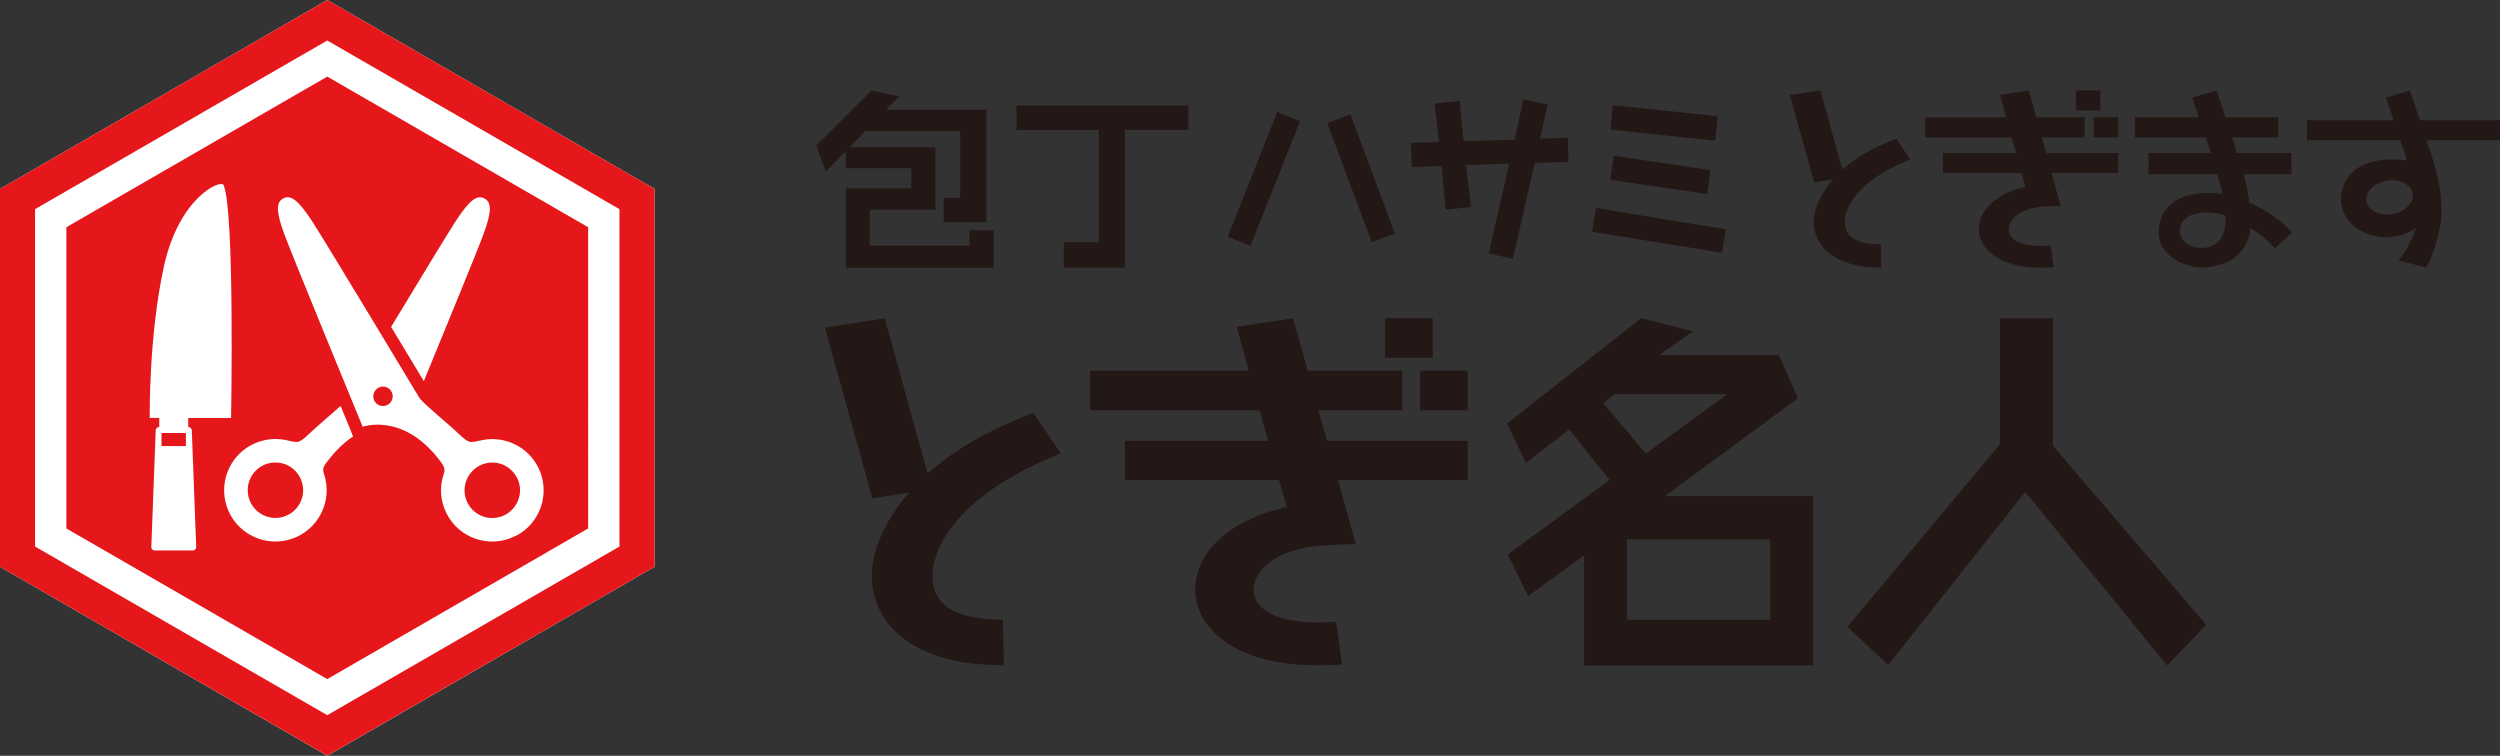 <?xml version="1.0" encoding="UTF-8"?>
<svg id="_レイヤー_2" data-name="レイヤー 2" xmlns="http://www.w3.org/2000/svg" viewBox="0 0 266.68 80.62">
  <rect x="0" y="0" width="266.68" height="80.62" fill="#333333" stroke="none"/>
  <defs>
    <style>
      .cls-1 {
        fill: #231815;
      }

      .cls-2 {
        fill: #fff;
      }

      .cls-3 {
        fill: #e5171a;
      }
    </style>
  </defs>
  <g id="_レイヤー_4" data-name="レイヤー 4">
    <g>
      <g>
        <g>
          <g>
            <path class="cls-1" d="M95.92,10.29l-1.4,1.41h10.7v12h-4.55v-2.6h1.76v-7.12h-10.11l-1.7,1.73h9.17v6.66h-7.02v3.83h10.64v-1.63h2.58v3.99h-15.75v-8.47h6.96v-2.15h-6.98v-1.83l-2.13,2.18-1.02-2.78,5.91-5.86,2.95.65Z"/>
            <path class="cls-1" d="M126.77,11.25v2.61h-6.77v14.69h-6.52v-2.72h3.73v-11.96h-8.78v-2.61h18.35Z"/>
          </g>
          <g>
            <path class="cls-1" d="M133.39,26.23l-2.43-.97,5.29-13.31,2.43.99-5.29,13.29ZM146.32,25.84l-4.74-12.71,2.47-.93,4.74,12.71-2.47.93Z"/>
            <path class="cls-1" d="M163.7,17.38l-2.31,10.23-2.59-.57,2.19-9.58-4.6.14.51,4.48-2.67.28-.47-4.66-3.16.12-.08-2.58,2.98-.08-.47-4.11,2.68-.28.41,4.3,5.45-.18.93-4.3,2.59.57-.81,3.63,2.96-.1.08,2.59-3.63.1Z"/>
            <path class="cls-1" d="M183.67,26.97l-13.84-2.25.41-2.53,13.86,2.27-.43,2.51ZM182.11,20.7l-10.34-1.52.36-2.57,10.33,1.54-.34,2.55ZM182.97,15.01l-11.17-1.18.24-2.61,11.19,1.18-.26,2.61Z"/>
          </g>
          <g>
            <g>
              <rect class="cls-1" x="223.35" y="12.5" width="2.6" height="2.15"/>
              <rect class="cls-1" x="221.44" y="9.64" width="2.6" height="2.15"/>
              <path class="cls-1" d="M225.95,18.46v-2.13h-7.67v-.03s-.47-1.64-.47-1.64h4.56v-2.15h-5.15v-.03s-.8-2.83-.8-2.83l-3.07.47.66,2.4h-8.65v2.15h9.24v.03s.47,1.64.47,1.64h-7.81v2.13h8.39v.03s.42,1.43.42,1.43h-.04c-4.59,1.13-4.95,3.72-4.95,4.49,0,1.07.56,2.07,1.58,2.81,1.19.87,2.95,1.33,5.07,1.33.53,0,.93-.02,1.33-.04h.01s-.32-2.33-.32-2.33c-.31.02-.7.04-1.05.04-1.66,0-3.44-.47-3.44-1.79,0-.84.87-2.29,4.14-2.43l1.41-.06-.96-3.49h7.08Z"/>
            </g>
            <path class="cls-1" d="M196.58,18.06l-.05.04-.02-.06-2.32-8.4-3.26.51,2.59,9.3,2-.31-.07.08c-1.77,2.08-1.97,3.81-1.97,4.46,0,.9.32,3.12,3.29,4.25,1.22.46,2.31.58,3.9.62l-.05-2.48h-.03c-1.23-.04-3.8-.12-3.8-2.39,0-.36.09-1.34.95-2.54,1.15-1.6,3.18-2.99,6.04-4.14l-1.51-2.21c-1.85.74-3.81,1.61-5.7,3.27Z"/>
            <path class="cls-1" d="M266.68,12.83h-8.55c-.4-1.22-.79-2.4-1.05-3.18l-2.57.76c.22.63.52,1.51.83,2.42h-9.25v2.13h9.97c.34.99.61,1.83.71,2.16-.45-.06-.92-.12-1.51-.12-5.27,0-5.54,3.54-5.54,4.25,0,2.54,2.45,4.06,4.82,4.06.5,0,1.97-.1,3.18-1.01-.37,1.32-1.45,3.11-1.88,3.47l2.98.78c.76-1.4,1.26-3.09,1.56-4.95.19-2.26-.08-4.61-1.56-8.64h7.86v-2.13ZM255.19,22.84c-1.36.22-2.59-.39-2.75-1.38-.16-.98.81-1.96,2.17-2.19,1.36-.22,2.59.39,2.75,1.38.16.98-.81,1.96-2.17,2.19Z"/>
            <path class="cls-1" d="M244.43,18.58v-2.25h-5.8s-.32-.99-.54-1.67h4.95v-2.15h-5.65c-.49-1.48-.94-2.86-.94-2.86l-2.62.76s.33.97.72,2.1h-6.81v2.15h7.55c.23.66.55,1.67.55,1.67h-6.65v2.25h7.31l.62,2.12c-.62-.09-1.27-.16-1.93-.11h0c-.22,0-.43.02-.63.04h0c-.18.02-.35.04-.51.07,0,0,0,0,0,0-.2.03-.38.08-.56.12,0,0,0,0,0,0-.16.04-.31.09-.45.14,0,0,0,0,0,0,0,0,0,0,0,0-.18.06-.36.13-.52.21-.06.03-.13.06-.19.09,0,0,0,0,0,0-.23.12-.44.26-.62.41,0,0,0,0,0,0-.03.03-.07.05-.1.08,0,0,0,0,0,0-.19.16-.35.33-.49.5,0,0,0,0,0,0-.03.04-.06.07-.08.11-.13.18-.25.36-.34.54-.24.47-.39,1.03-.42,1.54-.25,1.94,1.47,3.47,3.23,3.89,0,0,0,0,0,0,0,0,0,0,0,0,.21.06.43.11.65.14,0,0,0,0,0,0,.27.02.55.07.82.06.05,0,.11,0,.17,0,1.35-.09,3.11-.6,3.91-1.73.59-.69.94-1.54.98-2.47,1.28.74,1.98,1.47,2.63,2.18h0s0,0,0,0l1.83-1.71c-1.27-1.4-2.82-2.41-4.54-3.19,0,0-.35-2.06-.58-3.03h5.12ZM232.55,24.66c0-1.75,1.91-1.98,2.74-2h0c.82-.01,1.29.1,2.1.34.13,1.07-.12,3.45-2.58,3.45-1.07,0-2.26-.6-2.26-1.79Z"/>
          </g>
        </g>
        <g>
          <g>
            <rect class="cls-1" x="151.48" y="39.54" width="5.09" height="4.22"/>
            <rect class="cls-1" x="147.74" y="33.94" width="5.09" height="4.22"/>
            <path class="cls-1" d="M156.57,51.21v-4.18h-15.02v-.05s-.91-3.21-.91-3.21h8.94v-4.22h-10.09v-.05s-1.56-5.55-1.56-5.55l-6.01.91,1.29,4.69h-16.94v4.22h18.1v.05s.92,3.21.92,3.21h-15.29v4.18h16.44v.05s.82,2.8.82,2.8l-.08.02c-8.99,2.2-9.69,7.27-9.69,8.78,0,2.1,1.1,4.06,3.09,5.51,2.33,1.7,5.77,2.6,9.94,2.6,1.03,0,1.83-.04,2.6-.07h.03s-.62-4.57-.62-4.57c-.6.03-1.37.07-2.05.07-3.26,0-6.74-.92-6.74-3.51,0-1.64,1.71-4.48,8.12-4.75l2.76-.11-1.89-6.83h13.86Z"/>
          </g>
          <path class="cls-1" d="M180.59,35.35l-3.65,2.53h12.82l2.03,4.61-14.2,10.44h15.82v18.05h-24.44v-11.72l-5.96,4.33-2.17-4.45,10.86-7.94-4.32-5.39-4.62,3.57-1.99-4.21,14.3-11.23,5.52,1.41ZM172.25,42.05l-1.22.96,4.55,5.37,8.66-6.33h-11.99ZM188.83,66.11v-8.58h-15.27v8.58h15.27Z"/>
          <path class="cls-1" d="M218.99,33.94v13.61l16.35,19.11-4.16,4.32-15.15-18.5-14.61,18.46-4.36-4.08,16.27-19.46v-13.45h5.66Z"/>
          <path class="cls-1" d="M99.04,50.44l-.09.08-.03-.11-4.54-16.46-6.39.99,5.07,18.22,3.91-.61-.13.15c-3.48,4.07-3.85,7.47-3.85,8.74,0,1.77.63,6.12,6.45,8.33,2.38.91,4.52,1.13,7.64,1.2l-.09-4.85h-.07c-2.42-.08-7.45-.24-7.45-4.68,0-.71.18-2.62,1.87-4.97,2.24-3.13,6.22-5.86,11.82-8.11l-2.95-4.33c-3.62,1.46-7.46,3.15-11.17,6.41Z"/>
        </g>
      </g>
      <g>
        <polygon class="cls-2" points="69.82 60.46 69.82 20.15 34.91 0 0 20.15 0 60.46 34.91 80.62 69.82 60.46"/>
        <path class="cls-3" d="M34.91,0L0,20.15v40.31l34.91,20.15,34.91-20.15V20.15L34.91,0ZM66.08,58.3l-31.17,17.99L3.74,58.3V22.31L34.91,4.32l31.17,17.99v35.99ZM32.02,53.62c-.73,1.46-2.51,2.05-3.97,1.31-1.46-.73-2.04-2.51-1.31-3.97.74-1.46,2.51-2.04,3.97-1.31,1.45.74,2.05,2.51,1.31,3.97ZM17.23,46.19h2.6v1.39h-2.6v-1.39ZM34.91,8.17L7.08,24.24v32.13l27.83,16.07,27.83-16.07V24.24l-27.83-16.07ZM48.69,23.47c1.39-2.11,2.19-2.71,2.98-2.3.79.4.79,1.39-.08,3.77-.57,1.58-4.09,10.14-6.38,15.72-.75-1.25-2.05-3.4-3.49-5.79,2.89-4.78,6.21-10.25,6.96-11.39ZM20.56,58.72h-4.05c-.21,0-.38-.17-.37-.38l.47-12.43c0-.2.17-.36.37-.36h.01v-.97s-1.02,0-1.02,0c0,0-.12-8.69,1.51-16.14,1.63-7.44,6.08-9.31,6.36-8.71,1.21,2.58.81,24.86.81,24.86h-4.57s0,.96,0,.96h.01c.2,0,.36.16.37.36l.47,12.43c0,.21-.16.38-.37.38ZM34.83,49.31c-.16.22-.34.51-.35.74-.01.22.02.35.1.57.43,1.32.35,2.8-.32,4.13-1.35,2.7-4.64,3.79-7.34,2.43-2.7-1.35-3.78-4.64-2.43-7.34,1.12-2.22,3.55-3.35,5.88-2.92.5.09,1.06.26,1.36.22.3-.04.69-.34,1.02-.66,1.19-1.13,2.63-2.31,3.58-3.18.63,1.53,1.06,2.57,1.13,2.74l.2.52c-.92.61-1.88,1.49-2.82,2.77ZM54.97,57.18c-2.7,1.36-5.99.28-7.34-2.42-.67-1.33-.75-2.81-.32-4.13.07-.22.11-.34.1-.57-.02-.23-.19-.52-.35-.74-3.98-5.42-8.37-3.79-8.37-3.79,0,0-7.51-18.22-8.38-20.6-.87-2.38-.87-3.37-.08-3.77.79-.4,1.58.2,2.98,2.31,1.39,2.11,11.55,19.01,11.55,19.01.66.82,2.76,2.45,4.39,4,.33.32.72.61,1.02.66.3.05.86-.12,1.36-.21,2.33-.43,4.76.7,5.88,2.92,1.35,2.7.27,5.99-2.43,7.34ZM41.78,41.81c.26.51.05,1.13-.46,1.39-.52.26-1.14.05-1.39-.46-.25-.51-.05-1.13.46-1.39.51-.26,1.13-.05,1.39.46ZM55.16,50.97c.73,1.46.14,3.23-1.32,3.97-1.46.74-3.23.15-3.97-1.31-.74-1.46-.14-3.23,1.31-3.97,1.46-.74,3.23-.15,3.97,1.31Z"/>
      </g>
    </g>
  </g>
</svg>